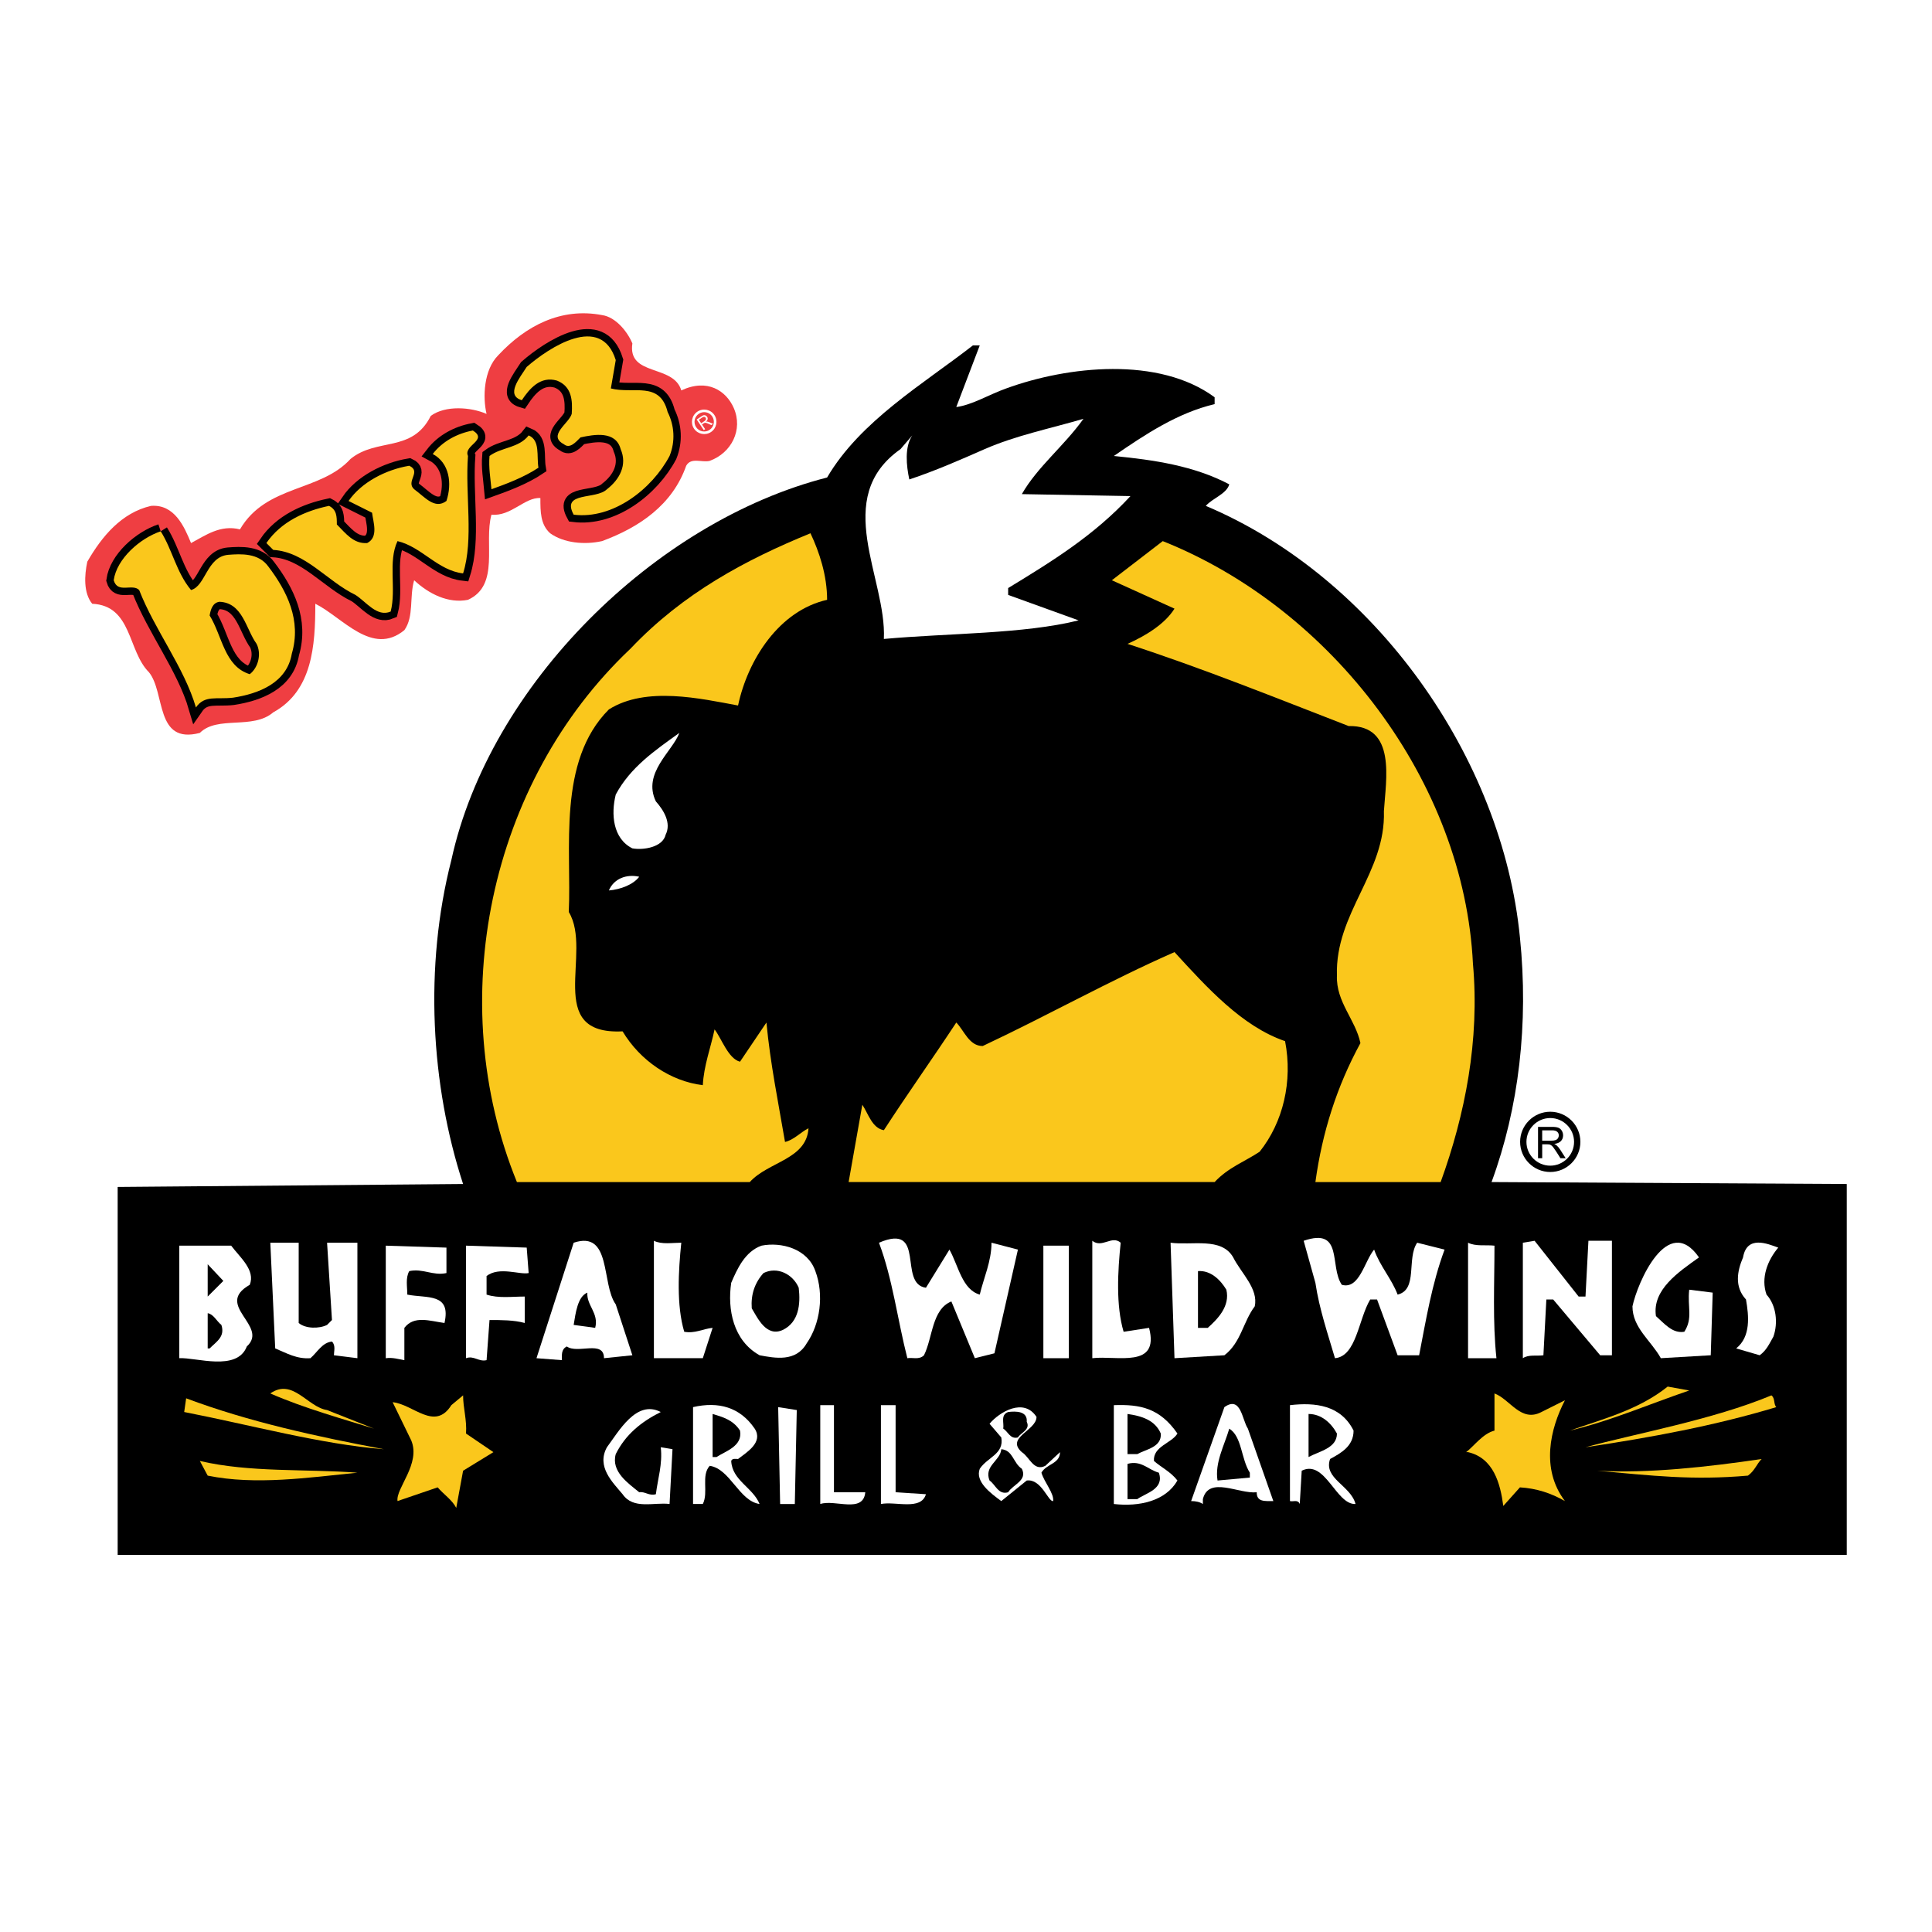 <?xml version="1.0" encoding="utf-8"?>
<!-- Generator: Adobe Illustrator 13.0.0, SVG Export Plug-In . SVG Version: 6.00 Build 14948)  -->
<!DOCTYPE svg PUBLIC "-//W3C//DTD SVG 1.0//EN" "http://www.w3.org/TR/2001/REC-SVG-20010904/DTD/svg10.dtd">
<svg version="1.0" id="Layer_1" xmlns="http://www.w3.org/2000/svg" xmlns:xlink="http://www.w3.org/1999/xlink" x="0px" y="0px"
	 width="192.756px" height="192.756px" viewBox="0 0 192.756 192.756" enable-background="new 0 0 192.756 192.756"
	 xml:space="preserve">
<g>
	<polygon fill-rule="evenodd" clip-rule="evenodd" fill="#FFFFFF" points="0,0 192.756,0 192.756,192.756 0,192.756 0,0 	"/>
	<path fill-rule="evenodd" clip-rule="evenodd" fill="#EF3E42" d="M63.092,34.265c-0.487,3.319,4.101,2.051,4.881,4.686
		c2.621-1.227,4.486,0.048,5.234,1.754c0.946,2.16-0.215,4.48-2.402,5.276c-0.781,0.195-1.855-0.391-2.344,0.488
		c-1.367,3.905-4.686,6.15-8.396,7.517c-1.757,0.391-3.807,0.195-5.174-0.781c-0.977-0.878-0.977-2.147-0.977-3.515
		c-1.562-0.098-2.929,1.855-4.882,1.66c-0.781,2.831,0.879,7.029-2.342,8.494c-1.953,0.391-3.905-0.586-5.37-1.953
		c-0.489,1.66,0,3.613-0.977,4.98c-3.222,2.636-6.15-1.27-8.884-2.636c0,4.198-0.292,8.689-4.198,10.837
		c-2.05,1.757-5.565,0.293-7.322,2.05c-4.491,1.172-3.417-4.003-5.077-6.052c-2.148-2.148-1.66-6.64-5.663-6.834
		c-0.879-1.074-0.781-2.831-0.488-4.198c1.464-2.539,3.417-4.881,6.346-5.565c2.343-0.195,3.32,2.05,4.003,3.709
		c1.465-0.781,2.929-1.854,4.881-1.367c2.636-4.491,8.006-3.71,11.033-7.029c2.636-2.147,6.15-0.586,8.006-4.295
		c1.464-1.074,4.002-0.878,5.564-0.196c-0.391-1.659-0.293-4.393,1.172-5.857c2.734-2.929,6.248-4.784,10.349-4.002
		C61.433,31.628,62.604,33.093,63.092,34.265L63.092,34.265z"/>
	<path fill-rule="evenodd" clip-rule="evenodd" stroke="#000000" stroke-width="1.467" stroke-miterlimit="2.613" d="
		M61.433,35.924l-0.488,2.831c2.245,0.586,4.881-0.781,5.663,2.344c0.684,1.367,0.781,2.928,0.195,4.393
		c-1.758,3.319-5.663,6.346-9.568,5.858c-1.27-2.343,2.245-1.465,3.32-2.539c1.269-0.976,2.05-2.44,1.367-4.002
		c-0.488-1.855-2.637-1.465-4.003-1.171c-0.488,0.488-1.074,1.171-1.659,0.683c-1.66-0.878,0.488-2.05,0.781-3.027
		c0.098-1.367,0-2.733-1.465-3.319c-1.66-0.488-2.734,0.781-3.515,1.952c-1.66-0.488-0.195-2.245,0.488-3.319
		C54.793,34.655,59.968,31.238,61.433,35.924L61.433,35.924z"/>
	<path fill-rule="evenodd" clip-rule="evenodd" d="M95.408,40.611c1.562-0.196,3.318-1.27,4.979-1.855
		c6.151-2.245,15.231-3.222,20.796,0.879v0.684c-3.71,0.878-6.932,3.026-10.056,5.174c4.002,0.391,8.005,0.977,11.52,2.831
		c-0.293,0.977-1.659,1.367-2.343,2.148c16.891,7.127,29.583,25.091,31.34,43.055c0.878,8.591-0.099,16.987-2.832,24.407
		l35.44,0.195v37.002H11.739v-36.709l34.463-0.293c-3.222-9.859-3.905-21.673-1.172-32.315c3.808-17.477,20.308-33.781,37.49-38.174
		c3.32-5.662,9.666-9.373,14.547-13.18h0.683L95.408,40.611L95.408,40.611z"/>
	<path fill-rule="evenodd" clip-rule="evenodd" fill="#FFFFFF" d="M101.949,49.299l10.838,0.196
		c-3.613,3.905-7.714,6.443-12.204,9.177v0.684l7.028,2.539c-5.467,1.366-12.984,1.269-19.428,1.854
		c0.293-6.053-5.272-14.059,1.66-18.94l1.171-1.367c-0.781,1.171-0.586,3.027-0.292,4.393c2.635-0.878,5.076-1.952,7.516-3.026
		c3.125-1.367,6.543-2.05,9.861-3.026C106.147,44.516,103.512,46.566,101.949,49.299L101.949,49.299z"/>
	<path fill-rule="evenodd" clip-rule="evenodd" stroke="#000000" stroke-width="1.467" stroke-miterlimit="2.613" d="
		M46.69,45.492c-0.293,3.905,0.586,8.298-0.488,11.716c-2.539-0.293-4.101-2.636-6.542-3.222c-0.977,2.05-0.098,4.784-0.683,7.029
		c-1.367,0.586-2.44-0.976-3.515-1.66c-2.831-1.367-4.979-4.295-8.201-4.491l-0.684-0.684c1.465-2.147,3.905-3.221,6.248-3.709
		c0.781,0.391,0.781,1.074,0.781,1.855c0.879,0.878,1.66,1.953,3.027,1.854c1.172-0.585,0.586-2.147,0.488-3.026l-2.344-1.171
		c1.27-1.855,3.71-3.125,6.053-3.515c1.27,0.586-0.39,1.562,0.489,2.342c1.074,0.781,2.05,2.051,3.222,1.172
		c0.585-1.758,0.293-3.808-1.368-4.687c0.977-1.269,2.441-2.05,4.004-2.343C48.74,43.93,46.202,44.418,46.69,45.492L46.69,45.492z"
		/>
	<path fill-rule="evenodd" clip-rule="evenodd" stroke="#000000" stroke-width="1.467" stroke-miterlimit="2.613" d="
		M53.72,46.664c-1.464,0.976-3.32,1.659-4.687,2.147c-0.097-1.073-0.292-2.147-0.194-3.319c1.171-0.879,2.929-0.782,3.905-2.05
		C53.915,43.93,53.524,45.492,53.72,46.664L53.72,46.664z"/>
	<path fill-rule="evenodd" clip-rule="evenodd" fill="#FAC71C" d="M82.521,59.844c-4.784,1.074-7.908,5.956-8.885,10.544
		c-3.709-0.684-9.177-1.952-12.887,0.391c-5.174,5.174-3.709,13.96-4.002,20.209c2.44,4.002-2.539,12.301,5.369,11.91
		c1.758,2.93,4.785,4.98,8.005,5.371c0.099-1.953,0.781-3.711,1.172-5.566c0.683,0.879,1.367,2.93,2.538,3.223l2.636-3.906
		c0.391,4.102,1.172,7.908,1.855,11.912c0.879-0.195,1.562-0.977,2.343-1.367c-0.195,3.123-4.002,3.32-5.858,5.369H51.572
		C44.25,99.971,48.74,78.101,62.897,64.725c5.272-5.565,11.52-8.884,17.964-11.521C81.74,55.06,82.521,57.403,82.521,59.844
		L82.521,59.844z"/>
	<path fill-rule="evenodd" clip-rule="evenodd" fill="#FAC71C" d="M146.957,96.163c0.684,7.615-0.781,15.035-3.222,21.771h-12.497
		c0.683-4.979,2.148-9.566,4.492-13.863c-0.488-2.342-2.442-4.1-2.344-6.736c-0.195-6.248,4.881-10.251,4.686-16.402
		c0.195-3.125,1.27-8.591-3.515-8.494c-7.322-2.832-14.547-5.76-22.065-8.201c1.759-0.781,3.712-1.952,4.688-3.514l-6.249-2.832
		l5.077-3.905C132.897,60.723,146.078,78.002,146.957,96.163L146.957,96.163z"/>
	<path fill-rule="evenodd" clip-rule="evenodd" d="M16.034,53.009c1.171,1.855,1.562,4.101,3.026,5.858
		c1.465-0.391,1.562-3.319,3.71-3.514c1.269-0.098,3.026-0.196,4.003,1.171c1.854,2.44,3.319,5.37,2.342,8.689
		c-0.488,2.929-3.319,4.003-5.857,4.393c-1.661,0.196-2.832-0.292-3.71,0.977c-1.172-4.002-4.101-7.712-5.663-11.716
		c-0.683-0.683-2.147,0.391-2.539-0.977C11.641,55.744,13.984,53.693,16.034,53.009L16.034,53.009L16.034,53.009z M21.892,60.039
		c-0.684,0.098-0.878,0.781-0.976,1.367c1.269,2.05,1.464,5.077,4.002,5.858c0.879-0.684,1.172-2.051,0.683-3.027
		C24.528,62.772,24.235,60.137,21.892,60.039L21.892,60.039z"/>
	<path fill="none" stroke="#000000" stroke-width="1.467" stroke-miterlimit="2.613" d="M16.034,53.009
		c1.171,1.855,1.562,4.101,3.026,5.858c1.465-0.391,1.562-3.319,3.71-3.514c1.269-0.098,3.026-0.196,4.003,1.171
		c1.854,2.44,3.319,5.37,2.342,8.689c-0.488,2.929-3.319,4.003-5.857,4.393c-1.661,0.196-2.832-0.292-3.71,0.977
		c-1.172-4.002-4.101-7.712-5.663-11.716c-0.683-0.683-2.147,0.391-2.539-0.977C11.641,55.744,13.984,53.693,16.034,53.009
		 M21.892,60.039c-0.684,0.098-0.878,0.781-0.976,1.367c1.269,2.05,1.464,5.077,4.002,5.858c0.879-0.684,1.172-2.051,0.683-3.027
		C24.528,62.772,24.235,60.137,21.892,60.039L21.892,60.039z"/>
	<path fill-rule="evenodd" clip-rule="evenodd" fill="#FFFFFF" d="M65.436,79.956c0.781,0.879,1.562,2.148,0.977,3.319
		c-0.293,1.27-2.246,1.562-3.32,1.367c-1.952-0.977-2.147-3.417-1.659-5.37c1.464-2.734,3.905-4.393,6.346-6.151
		C67.095,74.976,64.068,77.125,65.436,79.956L65.436,79.956z"/>
	<path fill-rule="evenodd" clip-rule="evenodd" fill="#FFFFFF" d="M63.775,87.473c-0.586,0.781-1.854,1.269-3.026,1.367
		C61.237,87.668,62.506,87.18,63.775,87.473L63.775,87.473z"/>
	<path fill-rule="evenodd" clip-rule="evenodd" fill="#FAC71C" d="M117.18,94.991c3.222,3.515,6.736,7.419,11.032,8.884
		c0.78,4.004-0.196,8.104-2.538,11.033c-1.465,0.977-3.124,1.562-4.491,3.025H84.668l1.367-7.713
		c0.586,0.879,0.977,2.344,2.148,2.539c2.343-3.613,4.979-7.322,7.225-10.74c0.781,0.781,1.27,2.344,2.636,2.344
		C104.488,101.336,110.736,97.822,117.18,94.991L117.18,94.991z"/>
	<path fill-rule="evenodd" clip-rule="evenodd" fill="#FFFFFF" d="M67.973,123.986c-0.292,2.832-0.487,6.25,0.293,8.885
		c1.074,0.195,1.854-0.293,2.831-0.391l-0.977,3.027H65.24v-11.715C66.021,124.182,67.095,123.986,67.973,123.986L67.973,123.986z"
		/>
	<path fill-rule="evenodd" clip-rule="evenodd" fill="#FFFFFF" d="M111.811,123.986c-0.294,2.832-0.489,6.25,0.292,8.885
		l2.539-0.391c1.074,4.1-3.222,2.734-5.663,3.027v-11.715C109.954,124.572,110.931,123.207,111.811,123.986L111.811,123.986z"/>
	<path fill-rule="evenodd" clip-rule="evenodd" fill="#FFFFFF" d="M133.874,128.186c1.758,0.488,2.246-2.344,3.222-3.514
		c0.586,1.658,1.758,2.928,2.344,4.49c2.05-0.488,0.879-3.613,1.952-5.176l2.734,0.686c-1.27,3.416-1.855,7.027-2.539,10.543h-2.147
		l-2.051-5.564h-0.683c-1.172,1.951-1.367,5.662-3.515,5.857c-0.685-2.344-1.562-4.881-1.953-7.518l-1.171-4.197
		C134.069,122.424,132.604,126.33,133.874,128.186L133.874,128.186z"/>
	<path fill-rule="evenodd" clip-rule="evenodd" fill="#FFFFFF" d="M158.185,129.357l0.293-5.564h2.344v11.422h-1.172l-4.687-5.564
		h-0.683l-0.294,5.564c-0.683,0.098-1.465-0.098-2.051,0.293v-11.521l1.172-0.193l4.394,5.564H158.185L158.185,129.357z"/>
	<path fill-rule="evenodd" clip-rule="evenodd" fill="#FFFFFF" d="M169.51,125.451c-2.05,1.465-4.686,3.223-4.296,5.857
		c0.879,0.781,1.66,1.758,2.831,1.562c0.879-1.367,0.293-2.439,0.488-4.197l2.343,0.293l-0.194,6.248l-4.979,0.293
		c-0.977-1.758-2.831-3.027-2.831-5.174C163.359,127.99,166.386,120.961,169.51,125.451L169.51,125.451z"/>
	<path fill-rule="evenodd" clip-rule="evenodd" fill="#FFFFFF" d="M177.417,124.475c-1.073,1.27-1.757,3.027-1.171,4.688
		c0.977,1.074,1.171,2.832,0.684,4.197c-0.391,0.684-0.684,1.367-1.366,1.855l-2.344-0.684c1.465-1.172,1.269-3.223,0.977-4.881
		c-1.172-1.27-0.879-2.832-0.294-4.199C174.294,123.207,176.344,124.086,177.417,124.475L177.417,124.475z"/>
	<path fill-rule="evenodd" clip-rule="evenodd" fill="#FFFFFF" d="M23.063,124.279c0.878,1.172,2.441,2.441,1.855,3.906
		c-3.612,2.051,1.953,4.1-0.293,6.15c-0.977,2.539-5.076,1.074-6.736,1.172v-11.229C19.256,124.279,21.306,124.279,23.063,124.279
		L23.063,124.279z"/>
	<path fill-rule="evenodd" clip-rule="evenodd" fill="#FFFFFF" d="M29.8,131.994c0.683,0.584,2.05,0.584,2.832,0.193l0.488-0.488
		l-0.488-7.713h3.026v11.521l-2.343-0.293c0-0.391,0.195-0.977-0.195-1.367c-0.977,0.098-1.464,1.074-2.148,1.66
		c-1.366,0.098-2.343-0.488-3.515-0.977l-0.488-10.545H29.8V131.994L29.8,131.994z"/>
	<path fill-rule="evenodd" clip-rule="evenodd" fill="#FFFFFF" d="M61.433,130.139l1.659,5.076l-2.831,0.293
		c0-1.855-2.635-0.391-3.709-1.172c-0.586,0.293-0.488,0.879-0.488,1.367l-2.539-0.195l3.71-11.521
		C61.042,122.719,59.968,128.088,61.433,130.139L61.433,130.139z"/>
	<path fill-rule="evenodd" clip-rule="evenodd" fill="#FFFFFF" d="M81.349,126.818c0.879,2.344,0.488,5.271-0.878,7.225
		c-1.074,1.855-3.124,1.465-4.687,1.172c-2.636-1.465-3.222-4.588-2.832-7.225c0.586-1.367,1.367-3.125,3.027-3.711
		C77.932,123.889,80.568,124.572,81.349,126.818L81.349,126.818z"/>
	<path fill-rule="evenodd" clip-rule="evenodd" fill="#FFFFFF" d="M92.381,128.479l2.344-3.807c0.879,1.561,1.27,4.002,3.026,4.49
		c0.391-1.66,1.172-3.32,1.172-5.176l2.636,0.686l-2.344,10.348l-1.953,0.488l-2.343-5.662c-1.953,0.781-1.855,3.611-2.733,5.369
		c-0.488,0.488-1.171,0.195-1.66,0.293c-0.977-3.809-1.465-7.908-2.831-11.521C92.479,121.938,89.55,128.088,92.381,128.479
		L92.381,128.479z"/>
	<path fill-rule="evenodd" clip-rule="evenodd" fill="#FFFFFF" d="M123.038,125.451c0.78,1.562,2.538,3.125,2.147,4.883
		c-1.172,1.561-1.367,3.611-3.027,4.881l-4.979,0.293l-0.391-11.521C118.938,124.279,121.865,123.4,123.038,125.451L123.038,125.451
		z"/>
	<path fill-rule="evenodd" clip-rule="evenodd" fill="#FFFFFF" d="M149.104,124.279c0,3.711-0.194,7.615,0.196,11.229h-2.832
		v-11.521C147.249,124.377,148.226,124.182,149.104,124.279L149.104,124.279z"/>
	<path fill-rule="evenodd" clip-rule="evenodd" fill="#FFFFFF" d="M44.542,127.014c-1.368,0.293-2.343-0.488-3.71-0.195
		c-0.39,0.684-0.195,1.562-0.195,2.344c1.953,0.391,4.394-0.195,3.71,2.832c-1.464-0.197-3.026-0.783-4.003,0.486v3.223
		c-0.586-0.098-1.172-0.293-1.855-0.195v-11.229l6.053,0.195V127.014L44.542,127.014z"/>
	<path fill-rule="evenodd" clip-rule="evenodd" fill="#FFFFFF" d="M52.744,127.014c-0.879,0.195-2.929-0.684-4.199,0.293v1.855
		c1.172,0.391,2.539,0.195,3.808,0.195v2.637c-1.073-0.295-2.343-0.295-3.514-0.295l-0.293,4.004
		c-0.78,0.195-1.269-0.488-2.05-0.195v-11.229l6.054,0.195L52.744,127.014L52.744,127.014z"/>
	<polygon fill-rule="evenodd" clip-rule="evenodd" fill="#FFFFFF" points="106.636,135.508 104.097,135.508 104.097,124.279 
		106.636,124.279 106.636,135.508 	"/>
	<polygon fill-rule="evenodd" clip-rule="evenodd" points="20.721,129.357 20.721,126.135 22.283,127.795 20.721,129.357 	"/>
	<path fill-rule="evenodd" clip-rule="evenodd" d="M79.689,128.479c0.196,1.66,0,3.416-1.562,4.197
		c-1.66,0.781-2.538-1.172-3.125-2.146c-0.098-1.367,0.293-2.539,1.172-3.516C77.541,126.33,79.104,127.111,79.689,128.479
		L79.689,128.479z"/>
	<path fill-rule="evenodd" clip-rule="evenodd" d="M122.354,128.674c0.391,1.66-0.879,2.928-1.854,3.807h-0.977v-5.662
		C120.792,126.721,121.768,127.697,122.354,128.674L122.354,128.674z"/>
	<path fill-rule="evenodd" clip-rule="evenodd" d="M59.382,132.48l-2.148-0.293c0.195-1.17,0.391-2.83,1.367-3.221
		C58.503,130.236,59.772,131.018,59.382,132.48L59.382,132.48z"/>
	<path fill-rule="evenodd" clip-rule="evenodd" d="M22.087,132.188c0.391,1.172-0.488,1.66-1.171,2.344h-0.195v-3.514
		C21.306,131.113,21.599,131.797,22.087,132.188L22.087,132.188z"/>
	<path fill-rule="evenodd" clip-rule="evenodd" fill="#FAC71C" d="M168.533,138.729c-4.003,1.367-7.811,3.027-11.911,4.004
		c3.319-1.172,6.835-2.051,9.764-4.393L168.533,138.729L168.533,138.729z"/>
	<path fill-rule="evenodd" clip-rule="evenodd" fill="#FAC71C" d="M32.632,140.682l4.686,1.855
		c-2.831-0.879-7.029-2.051-10.349-3.514C29.214,137.461,30.679,140.389,32.632,140.682L32.632,140.682z"/>
	<path fill-rule="evenodd" clip-rule="evenodd" fill="#FAC71C" d="M153.791,140.877l2.343-1.172c-1.464,2.832-2.439,6.834,0,10.057
		c-1.366-0.781-2.83-1.27-4.49-1.367l-1.66,1.855c-0.293-2.246-0.977-4.783-3.515-5.369h-0.195c0.781-0.588,1.66-1.855,2.831-2.148
		v-3.709C150.667,139.609,151.741,141.951,153.791,140.877L153.791,140.877z"/>
	<path fill-rule="evenodd" clip-rule="evenodd" fill="#FAC71C" d="M46.495,143.025l2.734,1.855l-3.026,1.854l-0.684,3.711
		c-0.391-0.781-1.269-1.367-1.855-2.051l-4.002,1.367c-0.195-1.27,2.343-3.711,1.367-6.053l-1.855-3.809
		c2.05,0.195,4.198,2.93,5.858,0.293l1.172-0.977C46.202,140.486,46.593,141.658,46.495,143.025L46.495,143.025z"/>
	<path fill-rule="evenodd" clip-rule="evenodd" fill="#FAC71C" d="M177.223,140.389c-6.151,1.855-12.497,3.027-19.038,4.004
		c4.979-1.367,12.691-2.734,18.55-5.176C177.125,139.51,176.93,140.096,177.223,140.389L177.223,140.389z"/>
	<path fill-rule="evenodd" clip-rule="evenodd" fill="#FAC71C" d="M38.293,144.588c-6.248-0.488-13.375-2.441-19.916-3.711
		l0.195-1.367C24.821,141.854,31.557,143.318,38.293,144.588L38.293,144.588z"/>
	<path fill-rule="evenodd" clip-rule="evenodd" fill="#FFFFFF" d="M75.296,142.537c0.879,1.367-0.781,2.344-1.66,3.027
		c-0.195,0-0.585-0.098-0.683,0.195c0.098,1.951,2.148,2.635,2.832,4.295c-2.05-0.293-2.93-3.516-4.979-3.809
		c-0.879,0.977-0.098,2.637-0.684,3.809h-0.976v-9.666C71.684,139.805,73.831,140.389,75.296,142.537L75.296,142.537z"/>
	<path fill-rule="evenodd" clip-rule="evenodd" fill="#FFFFFF" d="M83.204,148.883h3.125c-0.196,2.148-3.027,0.684-4.491,1.172
		v-9.861h1.366V148.883L83.204,148.883z"/>
	<path fill-rule="evenodd" clip-rule="evenodd" fill="#FFFFFF" d="M89.355,148.883l3.026,0.195c-0.488,1.66-3.026,0.684-4.491,0.977
		v-9.861h1.465V148.883L89.355,148.883z"/>
	<path fill-rule="evenodd" clip-rule="evenodd" fill="#FFFFFF" d="M117.473,143.025c-0.586,0.977-2.441,1.268-2.344,2.734
		c0.782,0.682,1.66,1.072,2.344,1.951c-1.172,2.051-3.808,2.637-6.346,2.344v-9.861
		C113.763,140.096,115.716,140.486,117.473,143.025L117.473,143.025z"/>
	<path fill-rule="evenodd" clip-rule="evenodd" fill="#FFFFFF" d="M127.04,149.762c-0.878,0-1.659,0.098-1.659-0.879
		c-1.758,0.195-4.784-1.66-5.37,0.684v0.488c-0.293-0.195-0.684-0.293-1.172-0.293l3.319-9.373c1.66-1.172,1.758,1.27,2.345,2.148
		L127.04,149.762L127.04,149.762z"/>
	<path fill-rule="evenodd" clip-rule="evenodd" fill="#FFFFFF" d="M135.046,142.732c0,1.561-1.269,2.246-2.343,2.832
		c-0.685,1.951,2.051,2.635,2.539,4.49c-1.954,0.098-3.027-4.49-5.37-3.32l-0.195,3.32c-0.196-0.488-0.685-0.195-0.977-0.293v-9.568
		C131.238,139.9,133.777,140.193,135.046,142.732L135.046,142.732z"/>
	<path fill-rule="evenodd" clip-rule="evenodd" fill="#FFFFFF" d="M65.924,140.877c-1.953,0.977-3.515,2.246-4.491,4.199
		c-0.488,1.756,1.269,2.928,2.343,3.807c0.586-0.098,0.977,0.391,1.66,0.195c0.195-1.562,0.683-3.027,0.488-4.686l1.171,0.195
		l-0.292,5.467c-1.562-0.195-3.613,0.586-4.687-0.977c-0.976-1.172-2.636-2.734-1.562-4.686
		C61.726,142.83,63.482,139.609,65.924,140.877L65.924,140.877z"/>
	<polygon fill-rule="evenodd" clip-rule="evenodd" fill="#FFFFFF" points="79.299,150.055 77.834,150.055 77.639,140.389 
		79.494,140.682 79.299,150.055 	"/>
	<path fill-rule="evenodd" clip-rule="evenodd" fill="#FFFFFF" d="M103.413,141.365c0,1.367-3.124,2.051-1.464,3.516
		c0.78,0.488,1.172,1.951,2.343,1.365l1.465-1.365c0,1.17-1.367,1.17-1.854,2.049c0.293,0.977,1.269,2.051,1.171,2.832
		c-0.488,0.098-1.171-2.246-2.636-2.051l-2.538,2.051c-1.075-0.781-2.637-1.953-2.148-3.223c0.781-1.17,2.44-1.463,2.148-3.123
		l-1.173-1.367C99.703,140.877,102.145,139.412,103.413,141.365L103.413,141.365z"/>
	<path fill-rule="evenodd" clip-rule="evenodd" d="M102.438,141.854c0.39,0.781-0.586,1.074-0.879,1.562
		c-0.781,0.195-0.976-0.586-1.465-0.879c0.098-0.586-0.293-1.367,0.489-1.66C101.363,140.779,102.535,140.779,102.438,141.854
		L102.438,141.854z"/>
	<path fill-rule="evenodd" clip-rule="evenodd" d="M73.831,142.732c0.293,1.561-1.464,2.051-2.342,2.637h-0.391v-4.297
		C72.075,141.365,73.148,141.658,73.831,142.732L73.831,142.732z"/>
	<path fill-rule="evenodd" clip-rule="evenodd" d="M115.813,143.025c0.098,1.367-1.465,1.562-2.345,2.051h-0.977v-4.004
		C113.86,141.268,115.228,141.658,115.813,143.025L115.813,143.025z"/>
	<path fill-rule="evenodd" clip-rule="evenodd" d="M133.387,143.025c0,1.465-1.758,1.758-2.832,2.344v-4.297
		C131.824,141.072,132.801,141.951,133.387,143.025L133.387,143.025z"/>
	<path fill-rule="evenodd" clip-rule="evenodd" d="M124.697,146.93v0.488l-3.223,0.293c-0.292-1.758,0.684-3.514,1.172-5.174
		C123.916,143.318,123.818,145.564,124.697,146.93L124.697,146.93z"/>
	<path fill-rule="evenodd" clip-rule="evenodd" d="M101.949,146.539c0.586,1.172-0.879,1.562-1.366,2.344
		c-0.977,0.293-1.27-0.781-1.856-1.172c-0.585-1.465,1.074-1.951,1.173-3.123C101.07,144.686,101.07,145.953,101.949,146.539
		L101.949,146.539z"/>
	<path fill-rule="evenodd" clip-rule="evenodd" fill="#FAC71C" d="M174.392,147.223c-5.565,0.488-9.567,0-15.036-0.488
		c5.078,0.293,11.131-0.391,16.402-1.17C175.27,146.051,175.075,146.734,174.392,147.223L174.392,147.223z"/>
	<path fill-rule="evenodd" clip-rule="evenodd" fill="#FAC71C" d="M35.658,146.93c-4.881,0.488-10.153,1.27-14.937,0.293
		l-0.781-1.463C24.918,146.93,30.483,146.539,35.658,146.93L35.658,146.93z"/>
	<path fill-rule="evenodd" clip-rule="evenodd" d="M115.618,146.93c0.586,1.66-1.367,2.051-2.149,2.637h-0.977v-3.516
		C113.86,145.662,114.543,146.637,115.618,146.93L115.618,146.93z"/>
	<path fill-rule="evenodd" clip-rule="evenodd" fill="#FAC71C" d="M16.034,53.009c1.171,1.855,1.562,4.101,3.026,5.858
		c1.465-0.391,1.562-3.319,3.71-3.514c1.269-0.098,3.026-0.196,4.003,1.171c1.854,2.44,3.319,5.37,2.342,8.689
		c-0.488,2.929-3.319,4.003-5.857,4.393c-1.661,0.196-2.832-0.292-3.71,0.977c-1.172-4.002-4.101-7.712-5.663-11.716
		c-0.683-0.683-2.147,0.391-2.539-0.977C11.641,55.744,13.984,53.693,16.034,53.009L16.034,53.009L16.034,53.009z M53.72,46.664
		c-1.464,0.976-3.32,1.659-4.687,2.147c-0.097-1.073-0.292-2.147-0.194-3.319c1.171-0.879,2.929-0.782,3.905-2.05
		C53.915,43.93,53.524,45.492,53.72,46.664L53.72,46.664z M46.69,45.492c-0.293,3.905,0.586,8.298-0.488,11.716
		c-2.539-0.293-4.101-2.636-6.542-3.222c-0.977,2.05-0.098,4.784-0.683,7.029c-1.367,0.586-2.44-0.976-3.515-1.66
		c-2.831-1.367-4.979-4.295-8.201-4.491l-0.684-0.684c1.465-2.147,3.905-3.221,6.248-3.709c0.781,0.391,0.781,1.074,0.781,1.855
		c0.879,0.878,1.66,1.953,3.027,1.854c1.172-0.585,0.586-2.147,0.488-3.026l-2.344-1.171c1.27-1.855,3.71-3.125,6.053-3.515
		c1.27,0.586-0.39,1.562,0.489,2.342c1.074,0.781,2.05,2.051,3.222,1.172c0.585-1.758,0.293-3.808-1.368-4.687
		c0.977-1.269,2.441-2.05,4.004-2.343C48.74,43.93,46.202,44.418,46.69,45.492L46.69,45.492z M61.433,35.924l-0.488,2.831
		c2.245,0.586,4.881-0.781,5.663,2.344c0.684,1.367,0.781,2.928,0.195,4.393c-1.758,3.319-5.663,6.346-9.568,5.858
		c-1.27-2.343,2.245-1.465,3.32-2.539c1.269-0.976,2.05-2.44,1.367-4.002c-0.488-1.855-2.637-1.465-4.003-1.171
		c-0.488,0.488-1.074,1.171-1.659,0.683c-1.66-0.878,0.488-2.05,0.781-3.027c0.098-1.367,0-2.733-1.465-3.319
		c-1.66-0.488-2.734,0.781-3.515,1.952c-1.66-0.488-0.195-2.245,0.488-3.319C54.793,34.655,59.968,31.238,61.433,35.924
		L61.433,35.924z M21.892,60.039c-0.684,0.098-0.878,0.781-0.976,1.367c1.269,2.05,1.464,5.077,4.002,5.858
		c0.879-0.684,1.172-2.051,0.683-3.027C24.528,62.772,24.235,60.137,21.892,60.039L21.892,60.039z"/>
	<path fill-rule="evenodd" clip-rule="evenodd" d="M153.45,115.555v-3.127h1.386c0.279,0,0.491,0.027,0.636,0.084
		s0.261,0.156,0.348,0.297c0.087,0.143,0.13,0.301,0.13,0.473c0,0.221-0.071,0.408-0.216,0.561
		c-0.143,0.152-0.365,0.248-0.665,0.289c0.11,0.053,0.193,0.105,0.25,0.156c0.121,0.111,0.235,0.25,0.344,0.416l0.543,0.852h-0.521
		l-0.413-0.652c-0.121-0.186-0.221-0.33-0.299-0.43s-0.147-0.17-0.21-0.209c-0.062-0.039-0.124-0.068-0.188-0.084
		c-0.047-0.008-0.124-0.014-0.23-0.014h-0.479v1.389H153.45L153.45,115.555z M153.864,113.807h0.889c0.188,0,0.337-0.02,0.443-0.059
		c0.107-0.039,0.188-0.102,0.243-0.188c0.056-0.086,0.083-0.18,0.083-0.279c0-0.148-0.053-0.27-0.16-0.365s-0.277-0.143-0.509-0.143
		h-0.989V113.807L153.864,113.807z M154.669,111.547c1.309,0,2.376,1.068,2.376,2.377s-1.067,2.375-2.376,2.375
		s-2.376-1.066-2.376-2.375S153.36,111.547,154.669,111.547L154.669,111.547z M154.669,110.918c1.656,0,3.006,1.35,3.006,3.006
		s-1.35,3.006-3.006,3.006s-3.007-1.35-3.007-3.006S153.013,110.918,154.669,110.918L154.669,110.918z"/>
	<path fill-rule="evenodd" clip-rule="evenodd" fill="#FFFFFF" d="M70.215,42.912l-0.707-1.056l0.468-0.313
		c0.095-0.063,0.172-0.102,0.233-0.117c0.062-0.013,0.124-0.005,0.185,0.023c0.062,0.029,0.112,0.072,0.151,0.13
		c0.051,0.075,0.069,0.154,0.054,0.238c-0.014,0.084-0.067,0.167-0.159,0.248c0.048-0.007,0.088-0.008,0.119-0.003
		c0.065,0.009,0.135,0.031,0.209,0.062l0.377,0.164l-0.177,0.119l-0.286-0.126c-0.083-0.036-0.149-0.062-0.199-0.078
		c-0.049-0.016-0.088-0.024-0.119-0.023c-0.029,0.001-0.057,0.006-0.082,0.015c-0.019,0.008-0.045,0.023-0.082,0.047l-0.162,0.108
		l0.314,0.469L70.215,42.912L70.215,42.912z M69.96,42.229l0.3-0.201c0.063-0.042,0.109-0.083,0.137-0.12
		c0.028-0.037,0.04-0.077,0.04-0.119c-0.001-0.042-0.013-0.08-0.036-0.113c-0.033-0.049-0.078-0.079-0.136-0.087
		c-0.058-0.007-0.126,0.015-0.205,0.068l-0.334,0.224L69.96,42.229L69.96,42.229z M69.721,41.283
		c0.442-0.296,1.044-0.177,1.34,0.266c0.295,0.442,0.177,1.044-0.266,1.34c-0.442,0.295-1.044,0.177-1.34-0.266
		C69.159,42.181,69.278,41.579,69.721,41.283L69.721,41.283z M69.578,41.07c0.56-0.375,1.321-0.224,1.696,0.336
		c0.375,0.56,0.224,1.322-0.336,1.696c-0.56,0.374-1.322,0.223-1.696-0.336C68.868,42.206,69.018,41.444,69.578,41.07L69.578,41.07z
		"/>
</g>
</svg>
